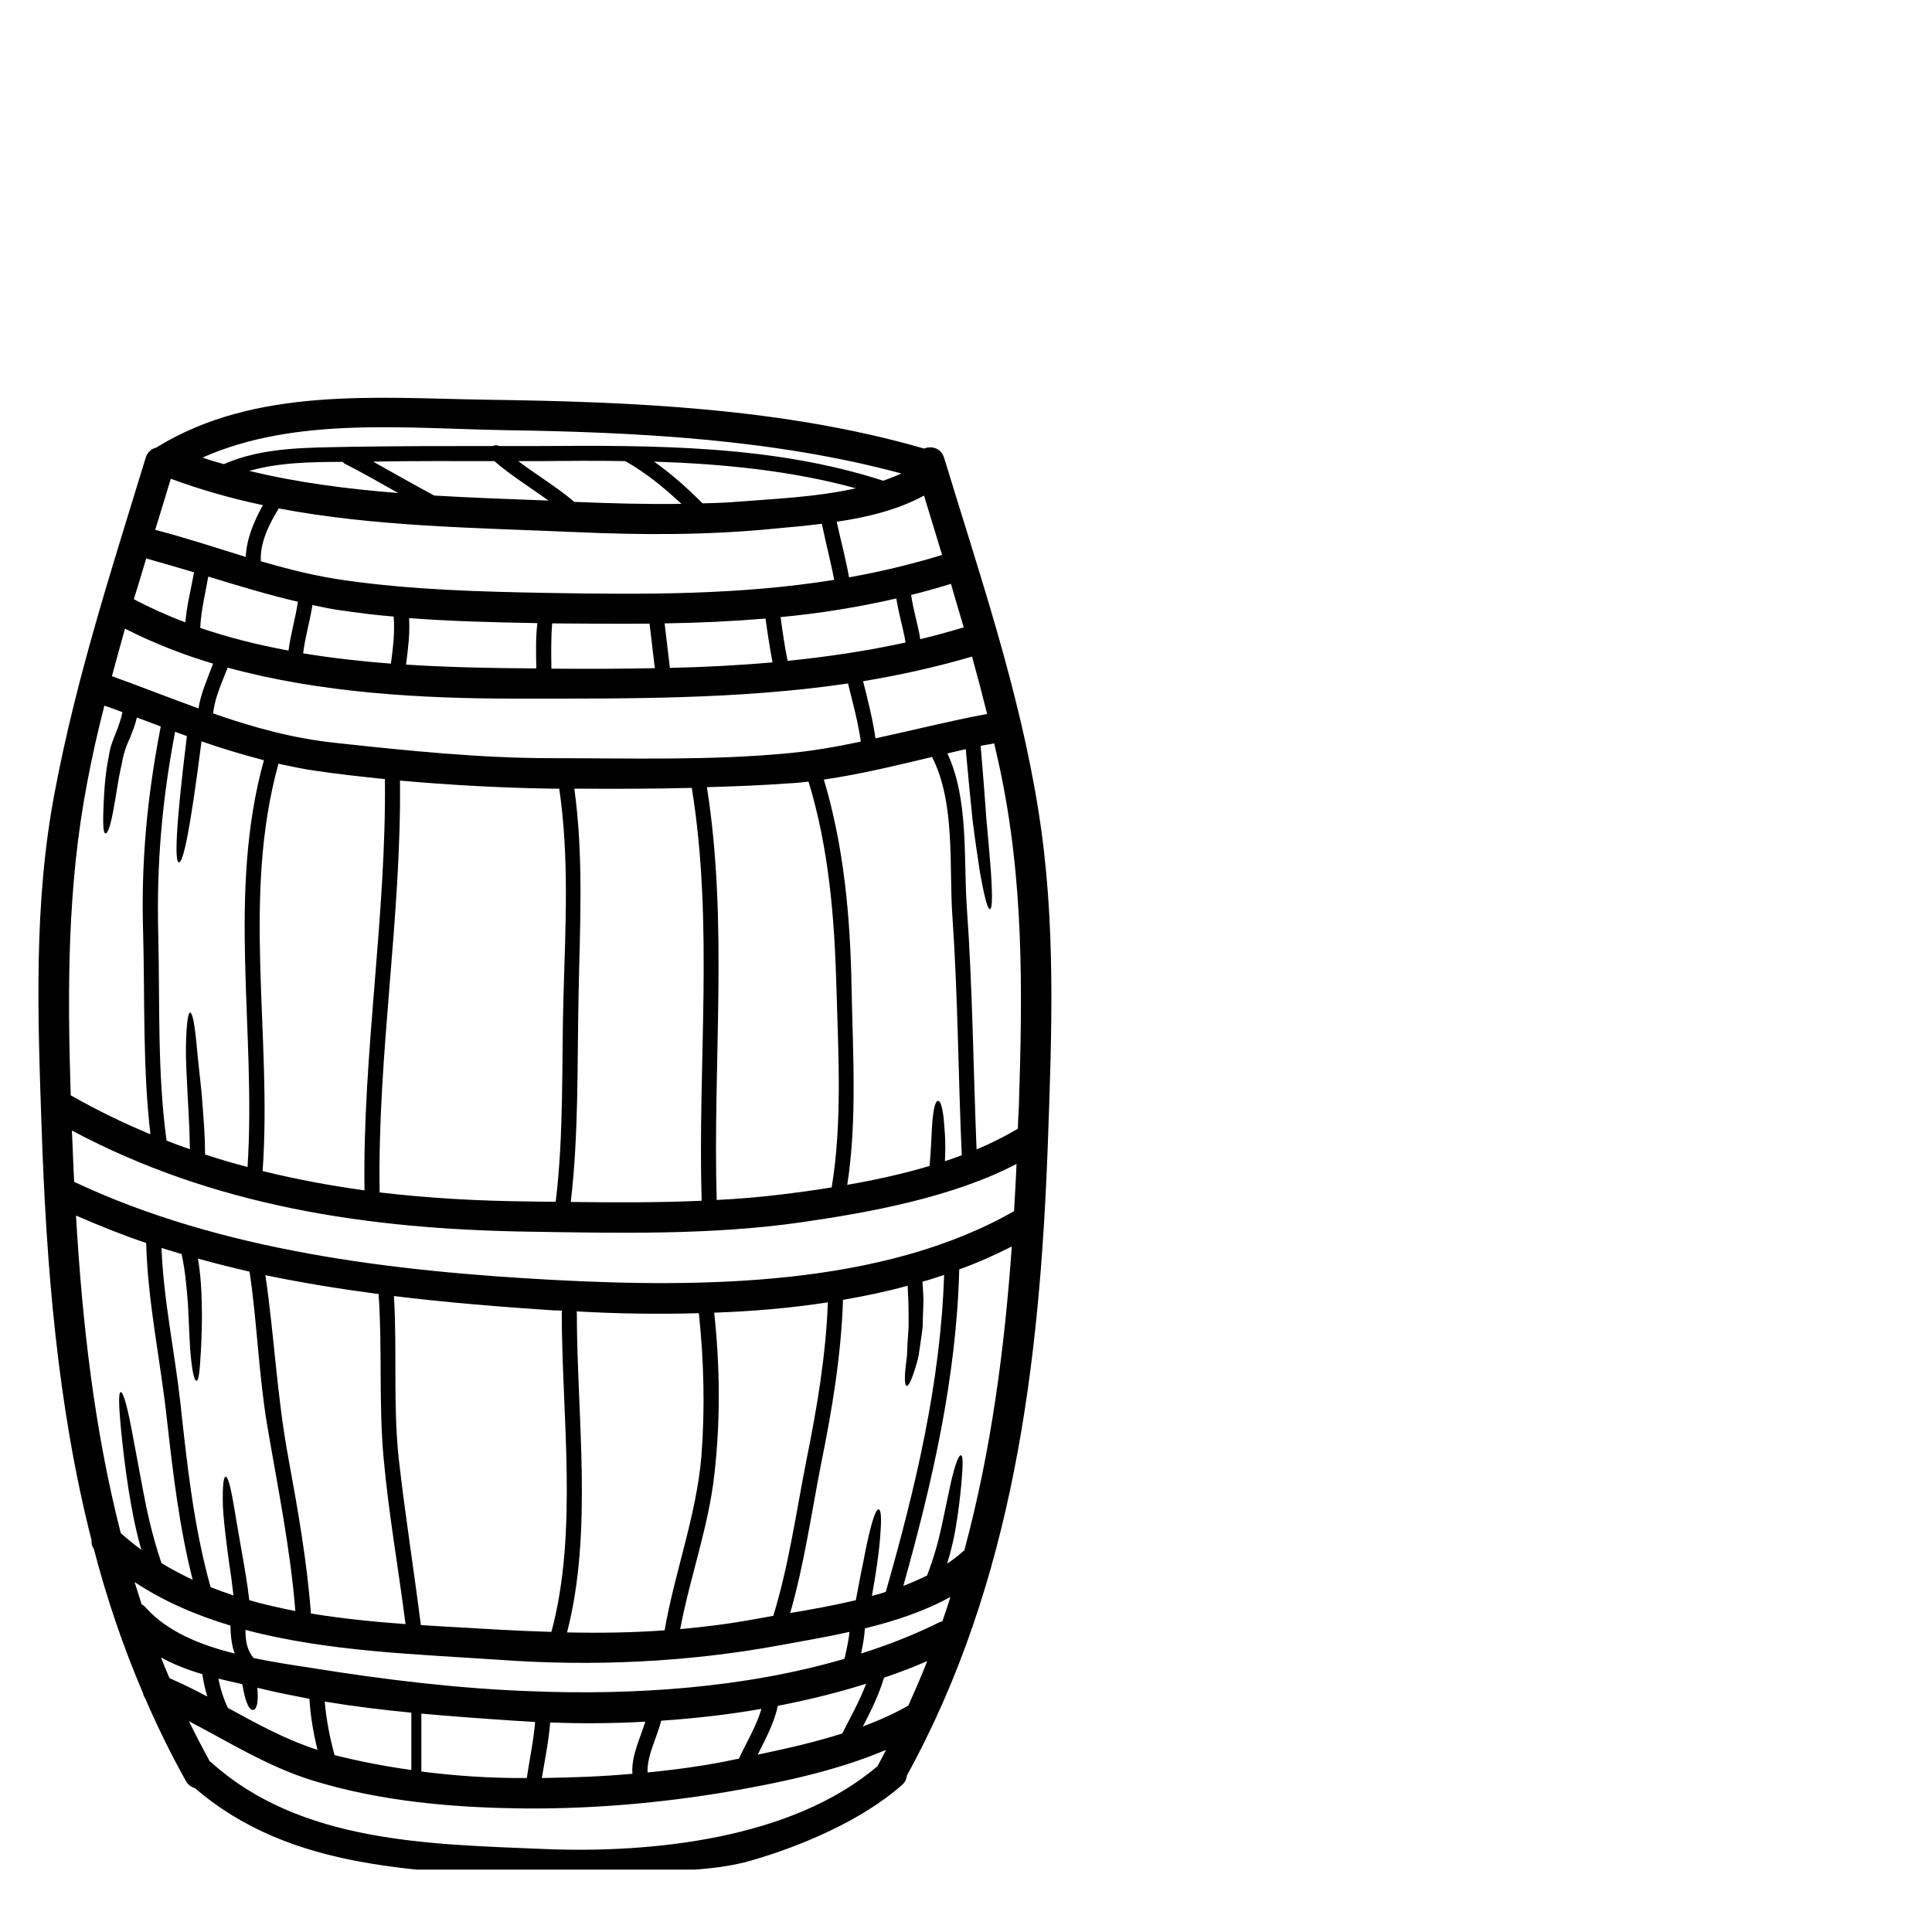 <svg xmlns="http://www.w3.org/2000/svg" xmlns:xlink="http://www.w3.org/1999/xlink" width="40" zoomAndPan="magnify" viewBox="0 0 30 30" height="40" preserveAspectRatio="xMidYMid meet" version="1.0"><defs><clipPath id="id1"><path d="M 0.484 6.004 L 16.453 6.004 L 16.453 29.031 L 0.484 29.031 Z M 0.484 6.004 " clip-rule="nonzero"/></clipPath></defs><g clip-path="url(#id1)"><path fill="#000000" d="M 2.496 11.281 C 2.375 11.234 2.25 11.188 2.125 11.141 C 2.098 11.266 2.051 11.371 2.016 11.465 C 1.98 11.539 1.953 11.609 1.934 11.676 C 1.91 11.742 1.902 11.812 1.887 11.879 C 1.828 12.133 1.805 12.348 1.773 12.508 C 1.719 12.828 1.672 12.945 1.637 12.941 C 1.605 12.938 1.594 12.812 1.609 12.488 C 1.617 12.324 1.625 12.113 1.672 11.836 C 1.688 11.766 1.695 11.691 1.715 11.613 C 1.738 11.531 1.77 11.453 1.801 11.375 C 1.844 11.27 1.879 11.164 1.902 11.059 C 1.809 11.023 1.715 10.988 1.621 10.957 C 1.52 11.348 1.43 11.746 1.355 12.145 C 1.043 13.773 1.047 15.367 1.098 17.008 C 1.504 17.238 1.918 17.441 2.336 17.613 C 2.215 16.578 2.25 15.555 2.223 14.504 C 2.188 13.375 2.285 12.375 2.496 11.281 Z M 2.992 24.531 C 2.785 23.719 2.688 22.891 2.594 22.059 C 2.496 21.145 2.293 20.223 2.27 19.301 C 1.898 19.176 1.539 19.031 1.18 18.875 C 1.277 20.543 1.465 22.203 1.875 23.805 C 1.977 23.898 2.086 23.984 2.195 24.066 C 2.094 23.711 2.039 23.398 1.996 23.129 C 1.938 22.754 1.906 22.461 1.883 22.238 C 1.84 21.793 1.84 21.621 1.875 21.617 C 1.906 21.609 1.965 21.777 2.047 22.215 C 2.09 22.434 2.141 22.723 2.211 23.09 C 2.273 23.422 2.355 23.824 2.508 24.273 C 2.664 24.367 2.828 24.453 2.992 24.531 Z M 2.879 9.664 C 2.898 9.402 2.969 9.145 3.012 8.887 C 2.766 8.812 2.52 8.742 2.27 8.672 C 2.207 8.883 2.145 9.094 2.078 9.305 C 2.34 9.441 2.605 9.562 2.879 9.664 Z M 3.082 11 C 3.121 10.758 3.223 10.535 3.309 10.305 C 2.836 10.164 2.379 9.984 1.941 9.762 C 1.871 10.008 1.805 10.254 1.738 10.5 C 2.195 10.664 2.637 10.84 3.082 11 Z M 3.219 26.344 C 3.184 26.23 3.16 26.113 3.141 25.996 C 2.918 25.93 2.703 25.848 2.5 25.738 C 2.543 25.848 2.586 25.953 2.633 26.059 C 2.832 26.145 3.027 26.242 3.219 26.344 Z M 3.645 25.676 C 3.594 25.543 3.582 25.395 3.578 25.242 C 3.047 25.082 2.543 24.867 2.09 24.566 C 2.125 24.68 2.164 24.797 2.199 24.91 C 2.219 24.922 2.238 24.934 2.258 24.957 C 2.59 25.332 3.105 25.543 3.645 25.676 Z M 3.816 8.648 C 3.828 8.367 3.945 8.09 4.082 7.844 C 3.602 7.742 3.125 7.609 2.652 7.434 C 2.574 7.695 2.492 7.961 2.41 8.227 C 2.887 8.352 3.352 8.504 3.816 8.648 Z M 3.844 18.121 C 3.98 16.012 3.523 13.875 4.098 11.805 C 3.77 11.719 3.445 11.621 3.129 11.512 C 2.945 12.957 2.84 13.402 2.777 13.391 C 2.715 13.383 2.719 12.914 2.902 11.43 C 2.84 11.406 2.781 11.387 2.719 11.363 C 2.516 12.43 2.43 13.41 2.457 14.504 C 2.484 15.586 2.441 16.641 2.586 17.711 C 2.707 17.758 2.828 17.805 2.949 17.844 C 2.945 17.742 2.945 17.641 2.941 17.547 C 2.934 17.352 2.922 17.176 2.914 17.016 C 2.898 16.695 2.883 16.445 2.887 16.254 C 2.895 15.867 2.922 15.723 2.953 15.723 C 2.984 15.723 3.02 15.867 3.055 16.242 C 3.07 16.434 3.102 16.68 3.133 17 C 3.145 17.16 3.16 17.336 3.172 17.535 C 3.18 17.656 3.184 17.789 3.184 17.926 C 3.402 18 3.621 18.062 3.844 18.121 Z M 4.586 25.016 C 4.508 24.035 4.309 23.078 4.145 22.109 C 4.016 21.324 3.992 20.531 3.875 19.746 C 3.605 19.684 3.34 19.617 3.074 19.543 C 3.117 19.805 3.129 20.035 3.133 20.234 C 3.141 20.535 3.129 20.77 3.121 20.949 C 3.102 21.301 3.086 21.438 3.051 21.441 C 3.02 21.441 2.98 21.309 2.953 20.949 C 2.941 20.77 2.934 20.539 2.918 20.242 C 2.898 20.02 2.883 19.762 2.82 19.473 C 2.715 19.441 2.613 19.41 2.508 19.379 C 2.539 20.184 2.711 20.98 2.801 21.785 C 2.906 22.75 3.008 23.707 3.27 24.645 C 3.387 24.691 3.504 24.734 3.625 24.773 C 3.613 24.672 3.602 24.578 3.59 24.488 C 3.566 24.324 3.543 24.176 3.527 24.039 C 3.492 23.766 3.469 23.551 3.461 23.387 C 3.453 23.055 3.473 22.93 3.504 22.93 C 3.535 22.93 3.574 23.047 3.629 23.367 C 3.656 23.527 3.691 23.738 3.738 24.004 C 3.762 24.141 3.789 24.289 3.816 24.457 C 3.836 24.578 3.855 24.711 3.871 24.848 C 4.105 24.914 4.344 24.969 4.586 25.016 Z M 4.48 10.102 C 4.512 9.848 4.59 9.598 4.625 9.344 C 4.156 9.234 3.695 9.094 3.234 8.953 C 3.188 9.219 3.121 9.48 3.109 9.75 C 3.555 9.902 4.012 10.016 4.48 10.102 Z M 4.93 27.172 C 4.867 26.914 4.82 26.645 4.805 26.379 C 4.582 26.336 4.359 26.293 4.141 26.242 C 4.094 26.23 4.047 26.219 3.996 26.207 C 4.016 26.449 3.984 26.539 3.934 26.551 C 3.879 26.562 3.816 26.469 3.762 26.152 C 3.637 26.125 3.516 26.094 3.391 26.066 C 3.422 26.223 3.469 26.375 3.539 26.52 C 3.988 26.766 4.434 27.012 4.93 27.172 Z M 6.184 7.656 C 5.914 7.504 5.641 7.348 5.367 7.207 C 5.348 7.199 5.332 7.188 5.324 7.172 C 4.84 7.172 4.332 7.18 3.871 7.312 C 4.629 7.496 5.402 7.594 6.184 7.656 Z M 5.66 18.484 C 5.629 16.352 6 14.234 5.977 12.098 C 5.605 12.059 5.238 12.02 4.875 11.965 C 4.688 11.938 4.508 11.898 4.324 11.859 C 3.75 13.93 4.227 16.074 4.078 18.184 C 4.598 18.312 5.125 18.41 5.66 18.484 Z M 6.297 25.219 C 6.188 24.363 6.035 23.508 5.957 22.645 C 5.879 21.793 5.938 20.945 5.879 20.094 C 5.289 20.016 4.703 19.922 4.121 19.801 C 4.258 20.734 4.301 21.68 4.473 22.613 C 4.621 23.422 4.766 24.23 4.828 25.055 C 5.312 25.133 5.809 25.184 6.297 25.219 Z M 6.07 10.305 C 6.102 10.062 6.133 9.82 6.113 9.574 C 5.82 9.551 5.527 9.512 5.234 9.469 C 5.105 9.449 4.98 9.422 4.852 9.395 C 4.812 9.648 4.738 9.891 4.707 10.145 C 5.16 10.219 5.613 10.27 6.07 10.305 Z M 6.387 27.484 C 6.387 27.188 6.387 26.832 6.387 26.594 C 5.938 26.551 5.488 26.496 5.043 26.422 C 5.066 26.703 5.121 26.98 5.195 27.254 C 5.203 27.254 5.207 27.258 5.215 27.258 C 5.602 27.355 5.992 27.43 6.387 27.484 Z M 8.516 7.773 C 8.238 7.57 7.938 7.387 7.676 7.16 C 7.047 7.16 6.418 7.156 5.793 7.168 C 6.109 7.344 6.422 7.523 6.742 7.695 C 7.332 7.73 7.926 7.75 8.516 7.773 Z M 8.18 27.609 C 8.223 27.32 8.285 27.031 8.309 26.738 C 8.199 26.73 8.094 26.727 7.984 26.719 C 7.512 26.688 7.027 26.652 6.543 26.609 C 6.543 26.906 6.543 27.207 6.543 27.508 C 7.086 27.578 7.629 27.613 8.18 27.609 Z M 8.328 10.379 C 8.324 10.145 8.316 9.91 8.344 9.676 C 7.676 9.664 7.012 9.648 6.352 9.598 C 6.367 9.84 6.336 10.078 6.305 10.32 C 6.977 10.363 7.645 10.375 8.289 10.379 C 8.301 10.379 8.316 10.379 8.328 10.379 Z M 8.727 20.352 C 8.688 20.348 8.645 20.348 8.602 20.348 C 7.781 20.293 6.949 20.227 6.117 20.125 C 6.168 20.965 6.102 21.805 6.191 22.645 C 6.289 23.512 6.426 24.371 6.535 25.234 C 6.953 25.262 7.359 25.281 7.746 25.305 C 8.016 25.32 8.289 25.332 8.562 25.34 C 8.98 23.793 8.723 21.969 8.723 20.383 C 8.723 20.371 8.727 20.363 8.727 20.352 Z M 8.75 15.457 C 8.781 14.383 8.84 13.312 8.684 12.246 C 8.645 12.246 8.605 12.246 8.566 12.246 C 7.789 12.234 6.996 12.191 6.211 12.121 C 6.234 14.258 5.859 16.379 5.895 18.516 C 6.652 18.605 7.418 18.648 8.195 18.656 C 8.34 18.66 8.484 18.66 8.629 18.66 C 8.758 17.594 8.719 16.531 8.75 15.457 Z M 9.82 27.543 C 9.801 27.262 9.938 27.004 10.02 26.734 C 9.52 26.762 9.023 26.766 8.543 26.746 C 8.52 27.039 8.461 27.32 8.414 27.609 C 8.883 27.602 9.352 27.586 9.82 27.543 Z M 10.168 10.375 C 10.141 10.145 10.113 9.914 10.086 9.684 C 9.59 9.688 9.086 9.684 8.574 9.68 C 8.555 9.914 8.559 10.148 8.562 10.383 C 9.098 10.387 9.633 10.387 10.168 10.375 Z M 8.918 7.793 C 9.473 7.816 10.027 7.832 10.582 7.824 C 10.316 7.578 10.039 7.348 9.723 7.168 C 9.715 7.168 9.715 7.16 9.707 7.16 C 9.262 7.152 8.812 7.156 8.371 7.16 C 8.262 7.16 8.156 7.16 8.047 7.16 C 8.332 7.375 8.645 7.562 8.918 7.793 Z M 10.895 18.645 C 10.832 16.504 11.086 14.359 10.742 12.234 C 10.133 12.25 9.523 12.25 8.918 12.246 C 9.066 13.316 9.004 14.379 8.984 15.457 C 8.961 16.531 8.988 17.598 8.863 18.664 C 9.539 18.672 10.219 18.676 10.895 18.645 Z M 10.891 22.617 C 10.949 21.871 10.93 21.133 10.852 20.391 C 10.203 20.41 9.562 20.398 8.953 20.363 C 8.953 20.371 8.957 20.375 8.957 20.383 C 8.957 21.98 9.211 23.781 8.805 25.348 C 9.309 25.359 9.816 25.352 10.32 25.316 C 10.477 24.41 10.812 23.539 10.891 22.617 Z M 11.473 27.309 C 11.594 27.051 11.742 26.809 11.824 26.535 C 11.309 26.625 10.785 26.684 10.266 26.719 C 10.203 26.984 10.047 27.246 10.055 27.523 C 10.516 27.477 10.98 27.414 11.434 27.316 C 11.449 27.316 11.461 27.312 11.473 27.309 Z M 13.289 7.582 C 12.277 7.305 11.219 7.203 10.156 7.168 C 10.426 7.359 10.668 7.574 10.902 7.809 C 10.906 7.809 10.906 7.816 10.91 7.816 C 11.102 7.812 11.289 7.805 11.477 7.789 C 12.02 7.746 12.684 7.719 13.289 7.582 Z M 11.996 10.285 C 11.953 10.059 11.918 9.832 11.887 9.605 C 11.367 9.648 10.848 9.672 10.32 9.68 C 10.348 9.91 10.375 10.141 10.402 10.371 C 10.938 10.359 11.469 10.332 11.996 10.285 Z M 12.523 22.668 C 12.688 21.855 12.824 21.047 12.855 20.223 C 12.273 20.312 11.676 20.363 11.09 20.383 C 11.18 21.219 11.188 22.047 11.094 22.883 C 11.004 23.707 10.715 24.484 10.562 25.297 C 10.945 25.262 11.324 25.215 11.703 25.145 C 11.801 25.129 11.906 25.109 12.008 25.09 C 12.25 24.301 12.363 23.48 12.523 22.668 Z M 12.953 9.004 C 12.898 8.711 12.82 8.422 12.762 8.133 C 12.512 8.164 12.27 8.188 12.039 8.207 C 11.004 8.312 9.965 8.309 8.926 8.262 C 7.395 8.195 5.836 8.18 4.328 7.895 C 4.18 8.137 4.031 8.434 4.051 8.715 C 4.48 8.84 4.91 8.949 5.363 9.012 C 6.41 9.16 7.449 9.188 8.508 9.207 C 10.035 9.234 11.492 9.238 12.953 9.004 Z M 12.914 18.438 C 13.082 17.426 13.016 16.344 12.988 15.324 C 12.957 14.242 12.871 13.172 12.555 12.137 C 12.453 12.148 12.352 12.16 12.25 12.164 C 11.828 12.195 11.402 12.211 10.977 12.223 C 11.312 14.352 11.066 16.496 11.129 18.633 C 11.457 18.617 11.781 18.59 12.105 18.551 C 12.363 18.52 12.633 18.484 12.914 18.438 Z M 13.078 26.918 C 13.207 26.664 13.348 26.414 13.449 26.145 C 13.004 26.285 12.543 26.398 12.078 26.488 C 12.02 26.762 11.887 27 11.766 27.246 C 12.195 27.156 12.645 27.055 13.078 26.918 Z M 13.113 25.758 C 13.145 25.621 13.176 25.48 13.191 25.34 C 12.824 25.422 12.457 25.484 12.113 25.547 C 10.672 25.812 9.211 25.879 7.746 25.773 C 6.504 25.688 5.09 25.648 3.812 25.309 C 3.812 25.488 3.836 25.625 3.938 25.746 C 4.254 25.812 4.57 25.859 4.852 25.902 C 5.973 26.082 7.129 26.223 8.266 26.262 C 9.824 26.324 11.551 26.215 13.113 25.758 Z M 13.367 11.516 C 13.324 11.211 13.242 10.914 13.168 10.613 C 11.465 10.863 9.734 10.848 7.996 10.848 C 6.555 10.848 4.98 10.762 3.535 10.367 C 3.445 10.602 3.336 10.828 3.309 11.078 C 3.914 11.289 4.539 11.465 5.207 11.535 C 6.32 11.656 7.449 11.773 8.566 11.773 C 9.781 11.773 11.043 11.812 12.25 11.695 C 12.625 11.66 12.996 11.594 13.367 11.516 Z M 13.629 27.418 C 13.676 27.336 13.715 27.254 13.758 27.172 C 12.977 27.504 12.082 27.688 11.289 27.824 C 10.266 27.996 9.238 28.086 8.199 28.082 C 7.07 28.074 5.906 27.977 4.82 27.637 C 4.137 27.418 3.555 27.051 2.934 26.727 C 3.035 26.934 3.145 27.145 3.258 27.352 C 3.266 27.355 3.27 27.359 3.277 27.363 C 4.664 28.617 6.672 28.637 8.441 28.711 C 10.109 28.781 12.301 28.559 13.629 27.422 C 13.629 27.418 13.629 27.418 13.629 27.418 Z M 13.715 7.465 C 13.812 7.43 13.906 7.395 13.996 7.352 C 12.023 6.82 9.902 6.711 7.871 6.68 C 6.328 6.656 4.59 6.461 3.145 7.105 C 3.254 7.145 3.363 7.176 3.477 7.207 C 4.09 6.938 4.777 6.953 5.438 6.938 C 6.176 6.926 6.914 6.926 7.652 6.926 C 7.684 6.91 7.719 6.91 7.754 6.926 C 7.957 6.926 8.164 6.926 8.371 6.926 C 10.152 6.914 12.004 6.91 13.715 7.465 Z M 14.062 9.977 C 14.023 9.746 13.953 9.523 13.918 9.293 C 13.32 9.43 12.719 9.527 12.121 9.582 C 12.152 9.812 12.184 10.039 12.23 10.262 C 12.844 10.199 13.457 10.109 14.062 9.977 Z M 14.105 26.484 C 14.207 26.254 14.309 26.023 14.398 25.793 C 14.184 25.887 13.957 25.973 13.727 26.051 C 13.648 26.316 13.527 26.562 13.398 26.809 C 13.648 26.715 13.887 26.609 14.105 26.484 Z M 14.66 19.797 C 14.547 19.836 14.438 19.871 14.324 19.902 C 14.332 20.004 14.336 20.102 14.34 20.191 C 14.336 20.336 14.328 20.473 14.328 20.59 C 14.316 20.711 14.297 20.816 14.285 20.91 C 14.27 21.004 14.262 21.086 14.238 21.156 C 14.16 21.43 14.109 21.527 14.078 21.52 C 14.047 21.508 14.039 21.398 14.074 21.129 C 14.086 21.059 14.086 20.977 14.09 20.891 C 14.094 20.797 14.105 20.695 14.109 20.582 C 14.109 20.465 14.109 20.336 14.105 20.195 C 14.102 20.125 14.098 20.047 14.094 19.965 C 13.766 20.055 13.434 20.125 13.09 20.184 C 13.062 21.043 12.922 21.883 12.75 22.73 C 12.598 23.504 12.488 24.289 12.27 25.047 C 12.598 24.992 12.945 24.93 13.289 24.848 C 13.332 24.625 13.367 24.43 13.402 24.27 C 13.441 24.059 13.477 23.895 13.508 23.77 C 13.57 23.523 13.613 23.43 13.645 23.438 C 13.676 23.445 13.691 23.543 13.672 23.797 C 13.664 23.926 13.648 24.09 13.617 24.301 C 13.598 24.441 13.57 24.602 13.539 24.781 C 13.613 24.762 13.684 24.742 13.754 24.719 C 14.215 23.105 14.605 21.477 14.66 19.797 Z M 14.629 8.617 C 14.535 8.309 14.441 8.004 14.348 7.695 C 13.949 7.914 13.473 8.031 12.992 8.102 C 13.055 8.391 13.133 8.676 13.184 8.965 C 13.664 8.879 14.145 8.766 14.629 8.617 Z M 14.633 25.176 C 14.676 25.051 14.719 24.926 14.758 24.797 C 14.355 25.02 13.895 25.172 13.43 25.285 C 13.422 25.418 13.398 25.547 13.371 25.676 C 13.793 25.543 14.199 25.383 14.586 25.191 C 14.602 25.184 14.617 25.18 14.633 25.176 Z M 14.934 17.938 C 14.879 16.703 14.875 15.473 14.789 14.234 C 14.734 13.457 14.84 12.473 14.473 11.754 C 13.914 11.887 13.359 12.023 12.793 12.105 C 13.105 13.148 13.203 14.238 13.223 15.324 C 13.242 16.336 13.312 17.391 13.156 18.398 C 13.582 18.324 14.016 18.23 14.434 18.105 C 14.465 17.762 14.465 17.516 14.484 17.355 C 14.504 17.164 14.535 17.094 14.566 17.094 C 14.598 17.094 14.629 17.164 14.652 17.355 C 14.664 17.5 14.691 17.719 14.672 18.031 C 14.762 18 14.848 17.973 14.934 17.938 Z M 14.965 9.742 C 14.898 9.52 14.832 9.293 14.766 9.066 C 14.559 9.129 14.355 9.188 14.148 9.238 C 14.18 9.465 14.25 9.688 14.289 9.914 C 14.289 9.918 14.285 9.922 14.289 9.926 C 14.516 9.871 14.738 9.809 14.965 9.742 Z M 15.328 11.086 C 15.254 10.789 15.176 10.492 15.094 10.195 C 14.535 10.359 13.969 10.484 13.402 10.578 C 13.477 10.875 13.551 11.164 13.594 11.465 C 14.172 11.34 14.746 11.195 15.328 11.086 Z M 14.973 24.078 C 15.387 22.543 15.598 20.957 15.711 19.355 C 15.449 19.488 15.18 19.609 14.895 19.711 C 14.852 21.391 14.477 23.016 14.027 24.625 C 14.152 24.578 14.277 24.523 14.395 24.465 C 14.508 24.172 14.578 23.906 14.625 23.684 C 14.684 23.41 14.727 23.199 14.762 23.035 C 14.836 22.711 14.891 22.59 14.922 22.598 C 14.953 22.602 14.957 22.73 14.926 23.062 C 14.91 23.227 14.887 23.445 14.84 23.727 C 14.812 23.887 14.77 24.078 14.707 24.281 C 14.793 24.223 14.875 24.16 14.949 24.094 C 14.957 24.086 14.965 24.082 14.973 24.078 Z M 15.746 18.809 C 15.762 18.562 15.773 18.32 15.785 18.074 C 14.785 18.594 13.516 18.824 12.441 18.98 C 11.043 19.18 9.605 19.148 8.195 19.125 C 5.707 19.086 3.32 18.73 1.117 17.555 C 1.129 17.82 1.137 18.086 1.152 18.352 C 3.43 19.426 6.109 19.742 8.602 19.875 C 10.887 19.996 13.699 19.977 15.742 18.809 C 15.742 18.809 15.746 18.809 15.746 18.809 Z M 15.82 17.203 C 15.879 15.395 15.902 13.652 15.512 11.871 C 15.488 11.762 15.461 11.652 15.438 11.543 C 15.367 11.559 15.297 11.566 15.227 11.582 C 15.266 12.023 15.293 12.398 15.316 12.711 C 15.348 13.059 15.371 13.328 15.387 13.535 C 15.414 13.949 15.406 14.113 15.371 14.117 C 15.34 14.121 15.293 13.969 15.219 13.559 C 15.188 13.352 15.145 13.082 15.102 12.734 C 15.07 12.43 15.035 12.062 14.996 11.633 C 14.902 11.656 14.805 11.676 14.711 11.699 C 15.043 12.406 14.961 13.324 15.012 14.078 C 15.102 15.336 15.113 16.59 15.164 17.848 C 15.391 17.754 15.605 17.645 15.805 17.527 C 15.809 17.418 15.812 17.309 15.82 17.203 Z M 16.121 12.566 C 16.402 14.309 16.332 16.027 16.27 17.785 C 16.145 21.168 15.738 24.562 14.082 27.57 C 14.078 27.617 14.059 27.672 14.008 27.715 C 13.387 28.266 12.441 28.668 11.648 28.895 C 11.152 29.035 10.645 29.035 10.129 29.078 C 9.566 29.129 9.008 29.227 8.441 29.18 C 6.535 29.031 4.547 29.074 3.027 27.766 C 2.973 27.75 2.922 27.719 2.887 27.656 C 2.652 27.234 2.441 26.805 2.254 26.371 C 2.238 26.348 2.227 26.324 2.223 26.297 C 1.91 25.566 1.656 24.816 1.457 24.051 C 1.426 24.008 1.418 23.961 1.422 23.918 C 0.891 21.836 0.719 19.66 0.645 17.492 C 0.586 15.742 0.52 14.023 0.852 12.289 C 1.184 10.527 1.738 8.824 2.262 7.109 C 2.289 7.016 2.359 6.965 2.43 6.949 C 2.438 6.949 2.438 6.945 2.441 6.941 C 3.969 6.004 5.848 6.18 7.562 6.207 C 9.812 6.238 12.172 6.336 14.348 6.965 C 14.465 6.918 14.613 6.957 14.66 7.109 C 15.207 8.906 15.824 10.707 16.121 12.566 " fill-opacity="1" fill-rule="nonzero"/></g></svg>